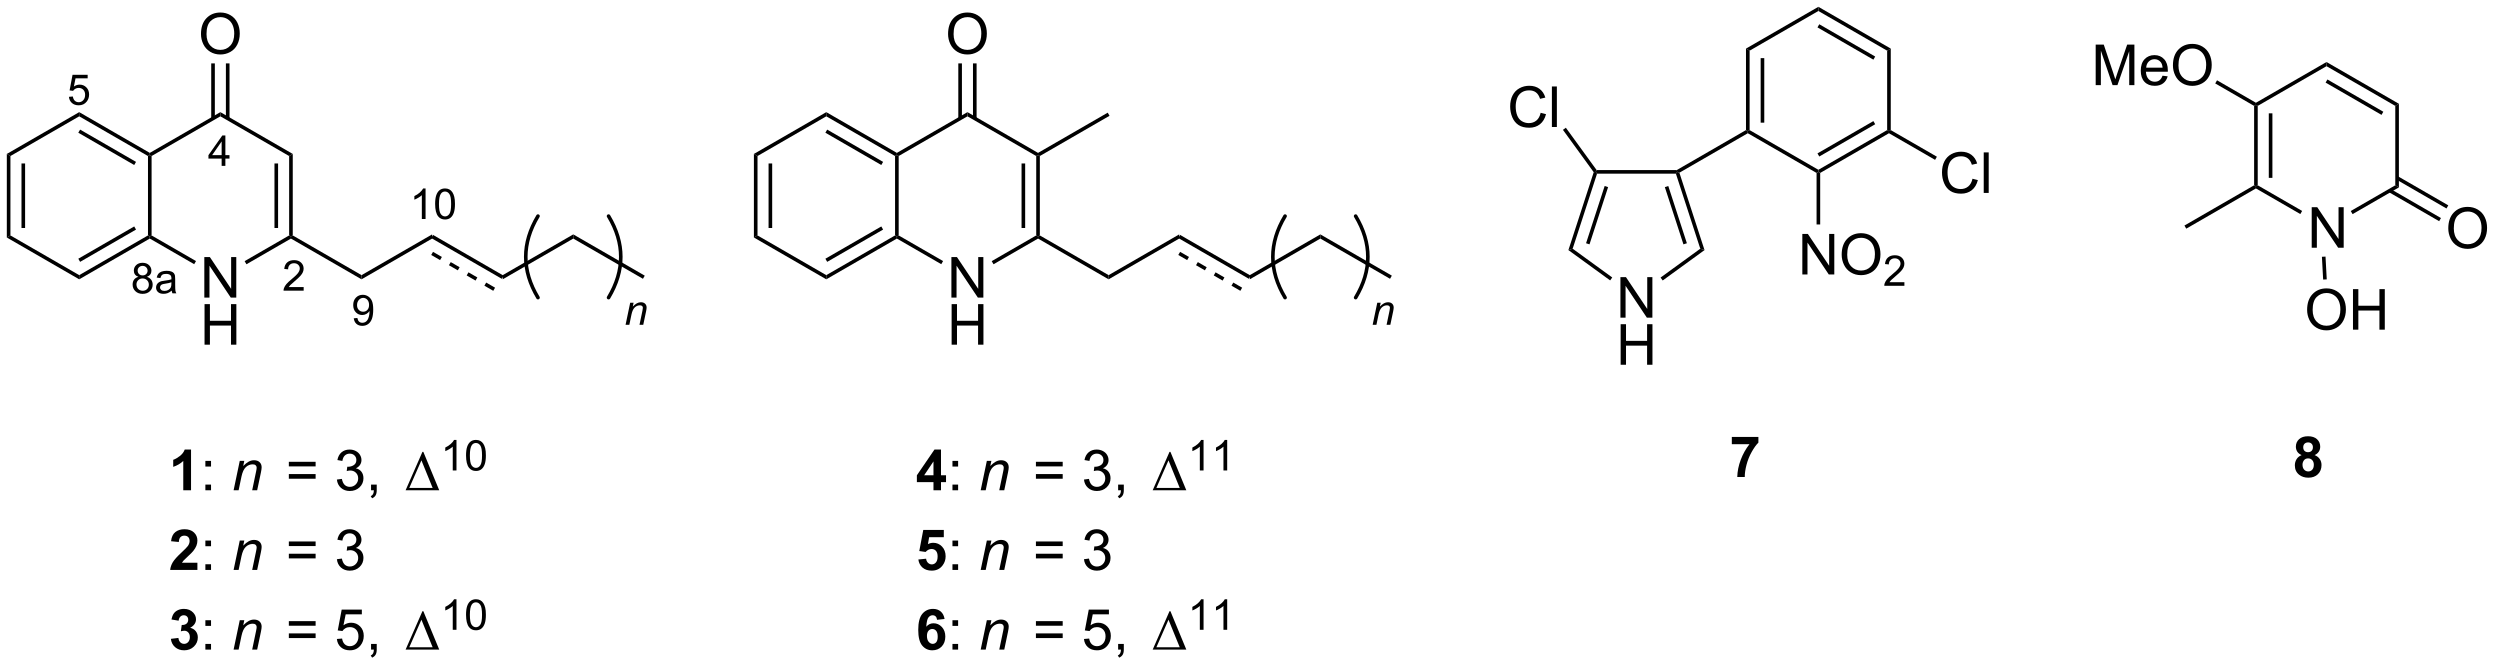 <?xml version="1.0" encoding="UTF-8"?>
<!DOCTYPE svg PUBLIC '-//W3C//DTD SVG 1.0//EN'
          'http://www.w3.org/TR/2001/REC-SVG-20010904/DTD/svg10.dtd'>
<svg stroke-dasharray="none" shape-rendering="auto" xmlns="http://www.w3.org/2000/svg" font-family="'Dialog'" text-rendering="auto" width="484" fill-opacity="1" color-interpolation="auto" color-rendering="auto" preserveAspectRatio="xMidYMid meet" font-size="12px" viewBox="0 0 484 129" fill="black" xmlns:xlink="http://www.w3.org/1999/xlink" stroke="black" image-rendering="auto" stroke-miterlimit="10" stroke-linecap="square" stroke-linejoin="miter" font-style="normal" stroke-width="1" height="129" stroke-dashoffset="0" font-weight="normal" stroke-opacity="1"
><!--Generated by the Batik Graphics2D SVG Generator--><defs id="genericDefs"
  /><g
  ><defs id="defs1"
    ><clipPath clipPathUnits="userSpaceOnUse" id="clipPath1"
      ><path d="M0.633 0.767 L362.888 0.767 L362.888 97.299 L0.633 97.299 L0.633 0.767 Z"
      /></clipPath
      ><clipPath clipPathUnits="userSpaceOnUse" id="clipPath2"
      ><path d="M27.585 33.286 L27.585 127.134 L379.767 127.134 L379.767 33.286 Z"
      /></clipPath
    ></defs
    ><g transform="scale(1.333,1.333) translate(-0.633,-0.767) matrix(1.029,0,0,1.029,-27.741,-33.471)"
    ><path d="M353.856 68.241 L353.856 62.514 L354.635 62.514 L357.643 67.009 L357.643 62.514 L358.37 62.514 L358.37 68.241 L357.591 68.241 L354.583 63.741 L354.583 68.241 L353.856 68.241 Z" stroke="none" clip-path="url(#clipPath2)"
    /></g
    ><g transform="matrix(1.371,0,0,1.371,-37.832,-45.651)"
    ><path d="M345.9 48.25 L346.155 48.103 L346.41 48.25 L346.41 59.464 L346.155 59.611 L345.9 59.464 ZM347.972 49.299 L347.972 58.415 L348.482 58.415 L348.482 49.299 Z" stroke="none" clip-path="url(#clipPath2)"
    /></g
    ><g transform="matrix(1.371,0,0,1.371,-37.832,-45.651)"
    ><path d="M346.155 59.906 L346.155 59.611 L346.41 59.464 L352.68 63.084 L352.425 63.526 Z" stroke="none" clip-path="url(#clipPath2)"
    /></g
    ><g transform="matrix(1.371,0,0,1.371,-37.832,-45.651)"
    ><path d="M359.804 63.535 L359.548 63.093 L365.834 59.464 L366.344 59.759 Z" stroke="none" clip-path="url(#clipPath2)"
    /></g
    ><g transform="matrix(1.371,0,0,1.371,-37.832,-45.651)"
    ><path d="M366.344 59.759 L365.834 59.464 L365.834 48.25 L366.344 47.955 Z" stroke="none" clip-path="url(#clipPath2)"
    /></g
    ><g transform="matrix(1.371,0,0,1.371,-37.832,-45.651)"
    ><path d="M366.344 47.955 L365.834 48.25 L356.122 42.643 L356.122 42.054 ZM364.145 49.078 L356.25 44.52 L355.995 44.961 L363.89 49.52 Z" stroke="none" clip-path="url(#clipPath2)"
    /></g
    ><g transform="matrix(1.371,0,0,1.371,-37.832,-45.651)"
    ><path d="M356.122 42.054 L356.122 42.643 L346.41 48.25 L346.155 48.103 L346.155 47.808 Z" stroke="none" clip-path="url(#clipPath2)"
    /></g
    ><g transform="matrix(1.371,0,0,1.371,-37.832,-45.651)"
    ><path d="M323.528 45.323 L323.528 39.597 L324.669 39.597 L326.026 43.651 Q326.213 44.217 326.299 44.498 Q326.396 44.185 326.604 43.581 L327.974 39.597 L328.995 39.597 L328.995 45.323 L328.263 45.323 L328.263 40.529 L326.599 45.323 L325.916 45.323 L324.26 40.448 L324.26 45.323 L323.528 45.323 ZM332.966 43.987 L333.692 44.076 Q333.521 44.714 333.054 45.066 Q332.591 45.417 331.87 45.417 Q330.958 45.417 330.424 44.857 Q329.893 44.295 329.893 43.284 Q329.893 42.237 330.432 41.659 Q330.971 41.081 331.83 41.081 Q332.661 41.081 333.187 41.649 Q333.716 42.214 333.716 43.24 Q333.716 43.303 333.713 43.428 L330.62 43.428 Q330.659 44.112 331.005 44.477 Q331.354 44.839 331.872 44.839 Q332.26 44.839 332.534 44.636 Q332.807 44.433 332.966 43.987 ZM330.659 42.849 L332.974 42.849 Q332.927 42.326 332.708 42.066 Q332.372 41.659 331.838 41.659 Q331.354 41.659 331.023 41.985 Q330.692 42.308 330.659 42.849 ZM334.436 42.534 Q334.436 41.107 335.202 40.303 Q335.967 39.495 337.178 39.495 Q337.97 39.495 338.605 39.876 Q339.243 40.253 339.577 40.93 Q339.913 41.607 339.913 42.467 Q339.913 43.339 339.561 44.026 Q339.209 44.714 338.563 45.068 Q337.92 45.422 337.173 45.422 Q336.366 45.422 335.728 45.032 Q335.092 44.639 334.764 43.964 Q334.436 43.287 334.436 42.534 ZM335.217 42.545 Q335.217 43.581 335.772 44.178 Q336.329 44.771 337.17 44.771 Q338.024 44.771 338.577 44.17 Q339.131 43.568 339.131 42.464 Q339.131 41.764 338.894 41.243 Q338.657 40.722 338.202 40.435 Q337.748 40.146 337.181 40.146 Q336.376 40.146 335.795 40.701 Q335.217 41.253 335.217 42.545 Z" stroke="none" clip-path="url(#clipPath2)"
    /></g
    ><g transform="matrix(1.371,0,0,1.371,-37.832,-45.651)"
    ><path d="M346.155 47.808 L346.155 48.103 L345.9 48.25 L340.408 45.079 L340.663 44.637 Z" stroke="none" clip-path="url(#clipPath2)"
    /></g
    ><g transform="matrix(1.371,0,0,1.371,-37.832,-45.651)"
    ><path d="M345.9 59.464 L346.155 59.611 L346.155 59.906 L336.316 65.587 L336.061 65.145 Z" stroke="none" clip-path="url(#clipPath2)"
    /></g
    ><g transform="matrix(1.371,0,0,1.371,-37.832,-45.651)"
    ><path d="M353.385 77.06 Q353.385 75.633 354.151 74.829 Q354.916 74.021 356.127 74.021 Q356.919 74.021 357.554 74.401 Q358.192 74.779 358.526 75.456 Q358.862 76.133 358.862 76.993 Q358.862 77.865 358.51 78.552 Q358.159 79.24 357.513 79.594 Q356.87 79.948 356.122 79.948 Q355.315 79.948 354.677 79.558 Q354.041 79.164 353.713 78.49 Q353.385 77.813 353.385 77.06 ZM354.166 77.071 Q354.166 78.107 354.721 78.704 Q355.278 79.297 356.12 79.297 Q356.974 79.297 357.526 78.696 Q358.08 78.094 358.08 76.99 Q358.08 76.289 357.843 75.769 Q357.606 75.248 357.151 74.961 Q356.698 74.672 356.13 74.672 Q355.325 74.672 354.745 75.227 Q354.166 75.779 354.166 77.071 ZM359.86 79.849 L359.86 74.123 L360.618 74.123 L360.618 76.474 L363.595 76.474 L363.595 74.123 L364.353 74.123 L364.353 79.849 L363.595 79.849 L363.595 77.149 L360.618 77.149 L360.618 79.849 L359.86 79.849 Z" stroke="none" clip-path="url(#clipPath2)"
    /></g
    ><g transform="matrix(1.371,0,0,1.371,-37.832,-45.651)"
    ><path d="M355.474 69.558 L355.983 69.531 L356.156 72.749 L355.647 72.776 Z" stroke="none" clip-path="url(#clipPath2)"
    /></g
    ><g transform="matrix(1.371,0,0,1.371,-37.832,-45.651)"
    ><path d="M373.319 65.552 Q373.319 64.124 374.084 63.32 Q374.85 62.513 376.061 62.513 Q376.853 62.513 377.488 62.893 Q378.126 63.27 378.459 63.947 Q378.795 64.624 378.795 65.484 Q378.795 66.356 378.444 67.044 Q378.092 67.731 377.446 68.085 Q376.803 68.44 376.056 68.44 Q375.248 68.44 374.61 68.049 Q373.975 67.656 373.647 66.981 Q373.319 66.304 373.319 65.552 ZM374.1 65.562 Q374.1 66.599 374.655 67.195 Q375.212 67.789 376.053 67.789 Q376.907 67.789 377.459 67.187 Q378.014 66.585 378.014 65.481 Q378.014 64.781 377.777 64.26 Q377.54 63.739 377.084 63.453 Q376.631 63.164 376.063 63.164 Q375.259 63.164 374.678 63.718 Q374.1 64.27 374.1 65.562 Z" stroke="none" clip-path="url(#clipPath2)"
    /></g
    ><g transform="matrix(1.371,0,0,1.371,-37.832,-45.651)"
    ><path d="M364.926 60.43 L372.029 64.532 L372.284 64.09 L365.181 59.988 ZM365.961 58.636 L373.065 62.738 L373.32 62.296 L366.216 58.194 Z" stroke="none" clip-path="url(#clipPath2)"
    /></g
    ><g transform="matrix(1.371,0,0,1.371,-37.832,-45.651)"
    ><path d="M134.053 55.035 L134.564 55.33 L134.564 66.544 L134.053 66.838 ZM136.125 56.378 L136.125 65.495 L136.635 65.495 L136.635 56.378 Z" stroke="none" clip-path="url(#clipPath2)"
    /></g
    ><g transform="matrix(1.371,0,0,1.371,-37.832,-45.651)"
    ><path d="M134.053 66.838 L134.564 66.544 L144.275 72.151 L144.275 72.74 Z" stroke="none" clip-path="url(#clipPath2)"
    /></g
    ><g transform="matrix(1.371,0,0,1.371,-37.832,-45.651)"
    ><path d="M144.275 72.74 L144.275 72.151 L153.987 66.544 L154.242 66.691 L154.242 66.986 ZM144.403 70.274 L152.298 65.716 L152.043 65.274 L144.148 69.832 Z" stroke="none" clip-path="url(#clipPath2)"
    /></g
    ><g transform="matrix(1.371,0,0,1.371,-37.832,-45.651)"
    ><path d="M154.497 66.544 L154.242 66.691 L153.987 66.544 L153.987 55.33 L154.242 55.182 L154.497 55.33 Z" stroke="none" clip-path="url(#clipPath2)"
    /></g
    ><g transform="matrix(1.371,0,0,1.371,-37.832,-45.651)"
    ><path d="M154.242 54.888 L154.242 55.182 L153.987 55.33 L144.275 49.723 L144.275 49.133 ZM152.298 56.157 L144.403 51.599 L144.148 52.041 L152.043 56.599 Z" stroke="none" clip-path="url(#clipPath2)"
    /></g
    ><g transform="matrix(1.371,0,0,1.371,-37.832,-45.651)"
    ><path d="M144.275 49.133 L144.275 49.723 L134.564 55.33 L134.053 55.035 Z" stroke="none" clip-path="url(#clipPath2)"
    /></g
    ><g transform="matrix(1.371,0,0,1.371,-37.832,-45.651)"
    ><path d="M161.943 75.32 L161.943 69.594 L162.722 69.594 L165.73 74.089 L165.73 69.594 L166.456 69.594 L166.456 75.32 L165.678 75.32 L162.67 70.82 L162.67 75.32 L161.943 75.32 Z" stroke="none" clip-path="url(#clipPath2)"
    /></g
    ><g transform="matrix(1.371,0,0,1.371,-37.832,-45.651)"
    ><path d="M161.974 81.97 L161.974 76.244 L162.732 76.244 L162.732 78.595 L165.709 78.595 L165.709 76.244 L166.467 76.244 L166.467 81.97 L165.709 81.97 L165.709 79.27 L162.732 79.27 L162.732 81.97 L161.974 81.97 Z" stroke="none" clip-path="url(#clipPath2)"
    /></g
    ><g transform="matrix(1.371,0,0,1.371,-37.832,-45.651)"
    ><path d="M154.242 66.986 L154.242 66.691 L154.497 66.544 L160.767 70.163 L160.512 70.605 Z" stroke="none" clip-path="url(#clipPath2)"
    /></g
    ><g transform="matrix(1.371,0,0,1.371,-37.832,-45.651)"
    ><path d="M167.89 70.614 L167.635 70.173 L173.921 66.544 L174.176 66.691 L174.176 66.986 Z" stroke="none" clip-path="url(#clipPath2)"
    /></g
    ><g transform="matrix(1.371,0,0,1.371,-37.832,-45.651)"
    ><path d="M174.431 66.544 L174.176 66.691 L173.921 66.544 L173.921 55.33 L174.176 55.182 L174.431 55.33 ZM172.359 65.495 L172.359 56.378 L171.849 56.378 L171.849 65.495 Z" stroke="none" clip-path="url(#clipPath2)"
    /></g
    ><g transform="matrix(1.371,0,0,1.371,-37.832,-45.651)"
    ><path d="M174.176 54.888 L174.176 55.182 L173.921 55.33 L164.209 49.723 L164.209 49.133 Z" stroke="none" clip-path="url(#clipPath2)"
    /></g
    ><g transform="matrix(1.371,0,0,1.371,-37.832,-45.651)"
    ><path d="M164.209 49.133 L164.209 49.723 L154.497 55.33 L154.242 55.182 L154.242 54.888 Z" stroke="none" clip-path="url(#clipPath2)"
    /></g
    ><g transform="matrix(1.371,0,0,1.371,-37.832,-45.651)"
    ><path d="M161.472 38.105 Q161.472 36.678 162.237 35.874 Q163.003 35.066 164.214 35.066 Q165.006 35.066 165.641 35.447 Q166.279 35.824 166.612 36.501 Q166.948 37.178 166.948 38.038 Q166.948 38.91 166.597 39.597 Q166.245 40.285 165.599 40.639 Q164.956 40.993 164.209 40.993 Q163.401 40.993 162.763 40.603 Q162.128 40.209 161.8 39.535 Q161.472 38.858 161.472 38.105 ZM162.253 38.116 Q162.253 39.152 162.808 39.749 Q163.365 40.342 164.206 40.342 Q165.06 40.342 165.612 39.741 Q166.167 39.139 166.167 38.035 Q166.167 37.334 165.93 36.814 Q165.693 36.293 165.237 36.006 Q164.784 35.717 164.217 35.717 Q163.412 35.717 162.831 36.272 Q162.253 36.824 162.253 38.116 Z" stroke="none" clip-path="url(#clipPath2)"
    /></g
    ><g transform="matrix(1.371,0,0,1.371,-37.832,-45.651)"
    ><path d="M165.5 50.026 L165.5 42.25 L164.989 42.25 L164.989 50.026 ZM163.428 50.026 L163.428 42.25 L162.918 42.25 L162.918 50.026 Z" stroke="none" clip-path="url(#clipPath2)"
    /></g
    ><g transform="matrix(1.371,0,0,1.371,-37.832,-45.651)"
    ><path d="M174.431 55.33 L174.176 55.182 L174.176 54.888 L184.015 49.207 L184.27 49.649 Z" stroke="none" clip-path="url(#clipPath2)"
    /></g
    ><g transform="matrix(1.371,0,0,1.371,-37.832,-45.651)"
    ><path d="M174.176 66.986 L174.176 66.691 L174.431 66.544 L184.142 72.151 L184.142 72.74 Z" stroke="none" clip-path="url(#clipPath2)"
    /></g
    ><g transform="matrix(1.371,0,0,1.371,-37.832,-45.651)"
    ><path d="M184.142 72.74 L184.142 72.151 L194.109 66.396 L194.109 66.986 Z" stroke="none" clip-path="url(#clipPath2)"
    /></g
    ><g transform="matrix(1.371,0,0,1.371,-37.832,-45.651)"
    ><path d="M193.982 66.912 L203.948 72.666 L204.203 72.224 L194.237 66.47 ZM193.982 69.304 L195.234 70.027 L195.489 69.585 L194.237 68.862 ZM196.486 70.75 L197.738 71.472 L197.993 71.031 L196.741 70.308 ZM198.989 72.195 L200.242 72.918 L200.497 72.476 L199.245 71.753 ZM201.494 73.641 L202.745 74.364 L203.001 73.922 L201.749 73.199 Z" stroke="none" clip-path="url(#clipPath2)"
    /></g
    ><g transform="matrix(1.371,0,0,1.371,-37.832,-45.651)"
    ><path d="M204.076 72.74 L204.076 72.151 L214.043 66.396 L214.043 66.986 Z" stroke="none" clip-path="url(#clipPath2)"
    /></g
    ><g transform="matrix(1.371,0,0,1.371,-37.832,-45.651)"
    ><path d="M214.043 66.986 L214.043 66.396 L224.137 72.224 L223.882 72.666 Z" stroke="none" clip-path="url(#clipPath2)"
    /></g
    ><g stroke-width="0.51" transform="matrix(1.371,0,0,1.371,-37.832,-45.651)" stroke-linejoin="round" stroke-linecap="round"
    ><path fill="none" d="M209.059 63.814 Q205.607 69.568 209.059 75.323" clip-path="url(#clipPath2)"
    /></g
    ><g stroke-width="0.51" transform="matrix(1.371,0,0,1.371,-37.832,-45.651)" stroke-linejoin="round" stroke-linecap="round"
    ><path fill="none" d="M219.026 75.323 Q222.479 69.568 219.026 63.814" clip-path="url(#clipPath2)"
    /></g
    ><g transform="matrix(1.371,0,0,1.371,-37.832,-45.651)"
    ><path d="M221.429 79.159 L222.08 76.047 L222.56 76.047 L222.447 76.588 Q222.76 76.27 223.031 76.124 Q223.304 75.977 223.59 75.977 Q223.966 75.977 224.181 76.182 Q224.398 76.387 224.398 76.729 Q224.398 76.903 224.322 77.274 L223.925 79.159 L223.396 79.159 L223.808 77.186 Q223.871 76.899 223.871 76.762 Q223.871 76.606 223.763 76.51 Q223.656 76.413 223.455 76.413 Q223.047 76.413 222.728 76.706 Q222.412 76.999 222.261 77.711 L221.961 79.159 L221.429 79.159 Z" stroke="none" clip-path="url(#clipPath2)"
    /></g
    ><g transform="matrix(1.371,0,0,1.371,-37.832,-45.651)"
    ><path d="M159.411 102.529 L159.411 101.376 L157.067 101.376 L157.067 100.415 L159.551 96.779 L160.473 96.779 L160.473 100.412 L161.184 100.412 L161.184 101.376 L160.473 101.376 L160.473 102.529 L159.411 102.529 ZM159.411 100.412 L159.411 98.454 L158.095 100.412 L159.411 100.412 Z" stroke="none" clip-path="url(#clipPath2)"
    /></g
    ><g transform="matrix(1.371,0,0,1.371,-37.832,-45.651)"
    ><path d="M162.092 99.18 L162.092 98.381 L162.891 98.381 L162.891 99.18 L162.092 99.18 ZM162.092 102.529 L162.092 101.727 L162.891 101.727 L162.891 102.529 L162.092 102.529 Z" stroke="none" clip-path="url(#clipPath2)"
    /></g
    ><g transform="matrix(1.371,0,0,1.371,-37.832,-45.651)"
    ><path d="M166.078 102.529 L166.946 98.381 L167.586 98.381 L167.435 99.102 Q167.852 98.677 168.214 98.482 Q168.578 98.287 168.959 98.287 Q169.461 98.287 169.748 98.56 Q170.037 98.834 170.037 99.29 Q170.037 99.521 169.935 100.016 L169.407 102.529 L168.701 102.529 L169.25 99.899 Q169.334 99.516 169.334 99.334 Q169.334 99.126 169.19 98.998 Q169.047 98.868 168.779 98.868 Q168.235 98.868 167.81 99.258 Q167.388 99.649 167.188 100.599 L166.787 102.529 L166.078 102.529 Z" stroke="none" clip-path="url(#clipPath2)"
    /></g
    ><g transform="matrix(1.371,0,0,1.371,-37.832,-45.651)"
    ><path d="M177.659 99.162 L173.878 99.162 L173.878 98.506 L177.659 98.506 L177.659 99.162 ZM177.659 100.899 L173.878 100.899 L173.878 100.243 L177.659 100.243 L177.659 100.899 ZM180.663 101.016 L181.366 100.922 Q181.489 101.521 181.778 101.784 Q182.069 102.047 182.489 102.047 Q182.983 102.047 183.325 101.704 Q183.668 101.36 183.668 100.852 Q183.668 100.368 183.351 100.055 Q183.036 99.74 182.546 99.74 Q182.348 99.74 182.051 99.818 L182.129 99.201 Q182.2 99.209 182.241 99.209 Q182.692 99.209 183.051 98.974 Q183.411 98.74 183.411 98.251 Q183.411 97.865 183.148 97.612 Q182.887 97.357 182.473 97.357 Q182.062 97.357 181.788 97.615 Q181.515 97.873 181.437 98.388 L180.733 98.263 Q180.864 97.555 181.319 97.167 Q181.778 96.779 182.457 96.779 Q182.926 96.779 183.319 96.98 Q183.715 97.18 183.924 97.529 Q184.132 97.876 184.132 98.266 Q184.132 98.638 183.931 98.943 Q183.733 99.248 183.343 99.427 Q183.851 99.545 184.132 99.915 Q184.413 100.282 184.413 100.836 Q184.413 101.586 183.866 102.11 Q183.319 102.631 182.483 102.631 Q181.731 102.631 181.231 102.183 Q180.733 101.732 180.663 101.016 ZM185.487 102.529 L185.487 101.727 L186.289 101.727 L186.289 102.529 Q186.289 102.972 186.133 103.243 Q185.977 103.513 185.636 103.662 L185.44 103.362 Q185.664 103.263 185.769 103.073 Q185.875 102.886 185.886 102.529 L185.487 102.529 Z" stroke="none" clip-path="url(#clipPath2)"
    /></g
    ><g transform="matrix(1.371,0,0,1.371,-37.832,-45.651)"
    ><path d="M190.365 102.529 L192.74 97.11 L192.873 97.11 L195.115 102.529 L190.365 102.529 ZM194.183 102.196 L192.599 98.305 L190.888 102.196 L194.183 102.196 Z" stroke="none" clip-path="url(#clipPath2)"
    /></g
    ><g transform="matrix(1.371,0,0,1.371,-37.832,-45.651)"
    ><path d="M197.55 99.729 L197.023 99.729 L197.023 96.368 Q196.832 96.549 196.523 96.731 Q196.215 96.913 195.969 97.004 L195.969 96.495 Q196.41 96.286 196.74 95.991 Q197.072 95.694 197.211 95.417 L197.55 95.417 L197.55 99.729 ZM200.887 99.729 L200.36 99.729 L200.36 96.368 Q200.169 96.549 199.86 96.731 Q199.552 96.913 199.305 97.004 L199.305 96.495 Q199.747 96.286 200.077 95.991 Q200.409 95.694 200.548 95.417 L200.887 95.417 L200.887 99.729 Z" stroke="none" clip-path="url(#clipPath2)"
    /></g
    ><g transform="matrix(1.371,0,0,1.371,-37.832,-45.651)"
    ><path d="M157.275 112.305 L158.369 112.193 Q158.416 112.563 158.645 112.782 Q158.877 112.998 159.176 112.998 Q159.52 112.998 159.757 112.719 Q159.996 112.438 159.996 111.876 Q159.996 111.349 159.76 111.086 Q159.525 110.821 159.145 110.821 Q158.674 110.821 158.299 111.24 L157.408 111.11 L157.97 108.131 L160.871 108.131 L160.871 109.157 L158.801 109.157 L158.629 110.131 Q158.996 109.946 159.379 109.946 Q160.111 109.946 160.619 110.477 Q161.127 111.008 161.127 111.857 Q161.127 112.563 160.715 113.118 Q160.158 113.878 159.166 113.878 Q158.371 113.878 157.871 113.451 Q157.371 113.024 157.275 112.305 Z" stroke="none" clip-path="url(#clipPath2)"
    /></g
    ><g transform="matrix(1.371,0,0,1.371,-37.832,-45.651)"
    ><path d="M162.092 110.43 L162.092 109.631 L162.891 109.631 L162.891 110.43 L162.092 110.43 ZM162.092 113.779 L162.092 112.977 L162.891 112.977 L162.891 113.779 L162.092 113.779 Z" stroke="none" clip-path="url(#clipPath2)"
    /></g
    ><g transform="matrix(1.371,0,0,1.371,-37.832,-45.651)"
    ><path d="M166.078 113.779 L166.946 109.631 L167.586 109.631 L167.435 110.352 Q167.852 109.927 168.214 109.732 Q168.578 109.537 168.959 109.537 Q169.461 109.537 169.748 109.81 Q170.037 110.084 170.037 110.54 Q170.037 110.771 169.935 111.266 L169.407 113.779 L168.701 113.779 L169.25 111.149 Q169.334 110.766 169.334 110.584 Q169.334 110.376 169.19 110.248 Q169.047 110.118 168.779 110.118 Q168.235 110.118 167.81 110.508 Q167.388 110.899 167.188 111.849 L166.787 113.779 L166.078 113.779 Z" stroke="none" clip-path="url(#clipPath2)"
    /></g
    ><g transform="matrix(1.371,0,0,1.371,-37.832,-45.651)"
    ><path d="M177.659 110.412 L173.878 110.412 L173.878 109.756 L177.659 109.756 L177.659 110.412 ZM177.659 112.149 L173.878 112.149 L173.878 111.493 L177.659 111.493 L177.659 112.149 ZM180.663 112.266 L181.366 112.172 Q181.489 112.771 181.778 113.034 Q182.069 113.297 182.489 113.297 Q182.983 113.297 183.325 112.954 Q183.668 112.61 183.668 112.102 Q183.668 111.618 183.351 111.305 Q183.036 110.99 182.546 110.99 Q182.348 110.99 182.051 111.068 L182.129 110.451 Q182.2 110.459 182.241 110.459 Q182.692 110.459 183.051 110.224 Q183.411 109.99 183.411 109.501 Q183.411 109.115 183.148 108.862 Q182.887 108.607 182.473 108.607 Q182.062 108.607 181.788 108.865 Q181.515 109.123 181.437 109.638 L180.733 109.513 Q180.864 108.805 181.319 108.417 Q181.778 108.029 182.457 108.029 Q182.926 108.029 183.319 108.23 Q183.715 108.43 183.924 108.779 Q184.132 109.126 184.132 109.516 Q184.132 109.888 183.931 110.193 Q183.733 110.498 183.343 110.677 Q183.851 110.795 184.132 111.165 Q184.413 111.532 184.413 112.086 Q184.413 112.836 183.866 113.36 Q183.319 113.881 182.483 113.881 Q181.731 113.881 181.231 113.433 Q180.733 112.982 180.663 112.266 Z" stroke="none" clip-path="url(#clipPath2)"
    /></g
    ><g transform="matrix(1.371,0,0,1.371,-37.832,-45.651)"
    ><path d="M160.978 120.704 L159.916 120.821 Q159.877 120.493 159.713 120.336 Q159.549 120.18 159.286 120.18 Q158.939 120.18 158.697 120.493 Q158.458 120.805 158.395 121.795 Q158.806 121.31 159.416 121.31 Q160.103 121.31 160.593 121.834 Q161.083 122.357 161.083 123.185 Q161.083 124.063 160.567 124.597 Q160.051 125.128 159.244 125.128 Q158.377 125.128 157.817 124.454 Q157.26 123.779 157.26 122.243 Q157.26 120.67 157.84 119.974 Q158.424 119.279 159.353 119.279 Q160.004 119.279 160.431 119.644 Q160.861 120.008 160.978 120.704 ZM158.489 123.099 Q158.489 123.633 158.733 123.925 Q158.981 124.217 159.299 124.217 Q159.603 124.217 159.806 123.98 Q160.01 123.74 160.01 123.196 Q160.01 122.638 159.791 122.378 Q159.572 122.118 159.244 122.118 Q158.926 122.118 158.708 122.368 Q158.489 122.615 158.489 123.099 Z" stroke="none" clip-path="url(#clipPath2)"
    /></g
    ><g transform="matrix(1.371,0,0,1.371,-37.832,-45.651)"
    ><path d="M162.092 121.68 L162.092 120.881 L162.891 120.881 L162.891 121.68 L162.092 121.68 ZM162.092 125.029 L162.092 124.227 L162.891 124.227 L162.891 125.029 L162.092 125.029 Z" stroke="none" clip-path="url(#clipPath2)"
    /></g
    ><g transform="matrix(1.371,0,0,1.371,-37.832,-45.651)"
    ><path d="M166.078 125.029 L166.946 120.881 L167.586 120.881 L167.435 121.602 Q167.852 121.177 168.214 120.982 Q168.578 120.787 168.959 120.787 Q169.461 120.787 169.748 121.06 Q170.037 121.334 170.037 121.79 Q170.037 122.021 169.935 122.516 L169.407 125.029 L168.701 125.029 L169.25 122.399 Q169.334 122.016 169.334 121.834 Q169.334 121.626 169.19 121.498 Q169.047 121.368 168.779 121.368 Q168.235 121.368 167.81 121.758 Q167.388 122.149 167.188 123.099 L166.787 125.029 L166.078 125.029 Z" stroke="none" clip-path="url(#clipPath2)"
    /></g
    ><g transform="matrix(1.371,0,0,1.371,-37.832,-45.651)"
    ><path d="M177.659 121.662 L173.878 121.662 L173.878 121.006 L177.659 121.006 L177.659 121.662 ZM177.659 123.399 L173.878 123.399 L173.878 122.743 L177.659 122.743 L177.659 123.399 ZM180.661 123.529 L181.398 123.467 Q181.481 124.006 181.778 124.276 Q182.077 124.547 182.499 124.547 Q183.007 124.547 183.358 124.165 Q183.71 123.782 183.71 123.149 Q183.71 122.547 183.371 122.201 Q183.036 121.852 182.489 121.852 Q182.148 121.852 181.874 122.008 Q181.601 122.162 181.444 122.407 L180.786 122.321 L181.34 119.381 L184.187 119.381 L184.187 120.052 L181.903 120.052 L181.593 121.592 Q182.108 121.232 182.676 121.232 Q183.426 121.232 183.942 121.753 Q184.457 122.271 184.457 123.086 Q184.457 123.865 184.004 124.43 Q183.452 125.128 182.499 125.128 Q181.718 125.128 181.223 124.691 Q180.731 124.251 180.661 123.529 ZM185.487 125.029 L185.487 124.227 L186.289 124.227 L186.289 125.029 Q186.289 125.472 186.133 125.743 Q185.977 126.013 185.636 126.162 L185.44 125.862 Q185.664 125.763 185.769 125.573 Q185.875 125.386 185.886 125.029 L185.487 125.029 Z" stroke="none" clip-path="url(#clipPath2)"
    /></g
    ><g transform="matrix(1.371,0,0,1.371,-37.832,-45.651)"
    ><path d="M190.365 125.029 L192.74 119.61 L192.873 119.61 L195.115 125.029 L190.365 125.029 ZM194.183 124.696 L192.599 120.805 L190.888 124.696 L194.183 124.696 Z" stroke="none" clip-path="url(#clipPath2)"
    /></g
    ><g transform="matrix(1.371,0,0,1.371,-37.832,-45.651)"
    ><path d="M197.55 122.229 L197.023 122.229 L197.023 118.868 Q196.832 119.049 196.523 119.231 Q196.215 119.413 195.969 119.504 L195.969 118.995 Q196.41 118.786 196.74 118.491 Q197.072 118.194 197.211 117.917 L197.55 117.917 L197.55 122.229 ZM200.887 122.229 L200.36 122.229 L200.36 118.868 Q200.169 119.049 199.86 119.231 Q199.552 119.413 199.305 119.504 L199.305 118.995 Q199.747 118.786 200.077 118.491 Q200.409 118.194 200.548 117.917 L200.887 117.917 L200.887 122.229 Z" stroke="none" clip-path="url(#clipPath2)"
    /></g
    ><g transform="matrix(1.371,0,0,1.371,-37.832,-45.651)"
    ><path d="M272.146 96.021 L272.146 95.002 L275.899 95.002 L275.899 95.799 Q275.435 96.255 274.954 97.112 Q274.474 97.966 274.222 98.93 Q273.969 99.893 273.974 100.651 L272.915 100.651 Q272.943 99.463 273.404 98.229 Q273.868 96.995 274.641 96.021 L272.146 96.021 Z" stroke="none" clip-path="url(#clipPath2)"
    /></g
    ><g transform="matrix(1.371,0,0,1.371,-37.832,-45.651)"
    ><path d="M352.608 97.56 Q352.184 97.38 351.988 97.068 Q351.796 96.752 351.796 96.377 Q351.796 95.737 352.243 95.32 Q352.691 94.901 353.514 94.901 Q354.332 94.901 354.783 95.32 Q355.233 95.737 355.233 96.377 Q355.233 96.776 355.025 97.086 Q354.819 97.396 354.444 97.56 Q354.921 97.752 355.168 98.12 Q355.418 98.487 355.418 98.966 Q355.418 99.76 354.91 100.258 Q354.405 100.752 353.566 100.752 Q352.785 100.752 352.264 100.341 Q351.652 99.857 351.652 99.013 Q351.652 98.549 351.882 98.161 Q352.113 97.771 352.608 97.56 ZM352.835 96.456 Q352.835 96.784 353.019 96.969 Q353.207 97.151 353.514 97.151 Q353.827 97.151 354.014 96.966 Q354.202 96.778 354.202 96.45 Q354.202 96.143 354.017 95.958 Q353.832 95.771 353.527 95.771 Q353.21 95.771 353.022 95.958 Q352.835 96.146 352.835 96.456 ZM352.733 98.909 Q352.733 99.362 352.965 99.617 Q353.199 99.87 353.546 99.87 Q353.887 99.87 354.108 99.625 Q354.332 99.38 354.332 98.919 Q354.332 98.518 354.106 98.273 Q353.879 98.028 353.53 98.028 Q353.129 98.028 352.931 98.307 Q352.733 98.583 352.733 98.909 Z" stroke="none" clip-path="url(#clipPath2)"
    /></g
    ><g transform="matrix(1.371,0,0,1.371,-37.832,-45.651)"
    ><path d="M274.147 40.16 L274.658 40.455 L274.658 51.669 L274.403 51.816 L274.147 51.669 ZM276.219 41.504 L276.219 50.62 L276.729 50.62 L276.729 41.504 Z" stroke="none" clip-path="url(#clipPath2)"
    /></g
    ><g transform="matrix(1.371,0,0,1.371,-37.832,-45.651)"
    ><path d="M274.403 52.111 L274.403 51.816 L274.658 51.669 L284.369 57.276 L284.369 57.571 L284.114 57.718 Z" stroke="none" clip-path="url(#clipPath2)"
    /></g
    ><g transform="matrix(1.371,0,0,1.371,-37.832,-45.651)"
    ><path d="M284.625 57.718 L284.369 57.571 L284.369 57.276 L294.081 51.669 L294.336 51.816 L294.336 52.111 ZM284.497 55.399 L292.392 50.841 L292.137 50.399 L284.242 54.958 Z" stroke="none" clip-path="url(#clipPath2)"
    /></g
    ><g transform="matrix(1.371,0,0,1.371,-37.832,-45.651)"
    ><path d="M294.591 51.669 L294.336 51.816 L294.081 51.669 L294.081 40.455 L294.591 40.16 Z" stroke="none" clip-path="url(#clipPath2)"
    /></g
    ><g transform="matrix(1.371,0,0,1.371,-37.832,-45.651)"
    ><path d="M294.591 40.16 L294.081 40.455 L284.369 34.848 L284.369 34.259 ZM292.392 41.283 L284.497 36.724 L284.242 37.166 L292.137 41.724 Z" stroke="none" clip-path="url(#clipPath2)"
    /></g
    ><g transform="matrix(1.371,0,0,1.371,-37.832,-45.651)"
    ><path d="M284.369 34.259 L284.369 34.848 L274.658 40.455 L274.147 40.16 Z" stroke="none" clip-path="url(#clipPath2)"
    /></g
    ><g transform="matrix(1.371,0,0,1.371,-37.832,-45.651)"
    ><path d="M274.147 51.669 L274.403 51.816 L274.403 52.111 L264.742 57.688 L264.436 57.571 L264.368 57.315 Z" stroke="none" clip-path="url(#clipPath2)"
    /></g
    ><g transform="matrix(1.371,0,0,1.371,-37.832,-45.651)"
    ><path d="M282.104 72.054 L282.104 66.328 L282.882 66.328 L285.89 70.822 L285.89 66.328 L286.617 66.328 L286.617 72.054 L285.838 72.054 L282.83 67.554 L282.83 72.054 L282.104 72.054 ZM287.66 69.265 Q287.66 67.838 288.425 67.033 Q289.191 66.226 290.402 66.226 Q291.194 66.226 291.829 66.606 Q292.467 66.984 292.8 67.661 Q293.136 68.338 293.136 69.197 Q293.136 70.07 292.785 70.757 Q292.433 71.445 291.787 71.799 Q291.144 72.153 290.397 72.153 Q289.589 72.153 288.951 71.762 Q288.316 71.369 287.988 70.695 Q287.66 70.018 287.66 69.265 ZM288.441 69.275 Q288.441 70.312 288.996 70.908 Q289.553 71.502 290.394 71.502 Q291.248 71.502 291.8 70.9 Q292.355 70.299 292.355 69.195 Q292.355 68.494 292.118 67.973 Q291.881 67.453 291.425 67.166 Q290.972 66.877 290.404 66.877 Q289.6 66.877 289.019 67.432 Q288.441 67.984 288.441 69.275 Z" stroke="none" clip-path="url(#clipPath2)"
    /></g
    ><g transform="matrix(1.371,0,0,1.371,-37.832,-45.651)"
    ><path d="M296.516 73.146 L296.516 73.654 L293.676 73.654 Q293.67 73.463 293.738 73.287 Q293.846 72.998 294.084 72.717 Q294.325 72.435 294.776 72.066 Q295.475 71.492 295.721 71.156 Q295.967 70.82 295.967 70.521 Q295.967 70.209 295.742 69.994 Q295.52 69.777 295.158 69.777 Q294.778 69.777 294.549 70.006 Q294.321 70.234 294.319 70.638 L293.776 70.584 Q293.832 69.976 294.196 69.66 Q294.559 69.342 295.17 69.342 Q295.789 69.342 296.149 69.685 Q296.51 70.027 296.51 70.533 Q296.51 70.791 296.404 71.041 Q296.299 71.289 296.053 71.564 Q295.809 71.84 295.24 72.32 Q294.766 72.719 294.631 72.861 Q294.496 73.004 294.408 73.146 L296.516 73.146 Z" stroke="none" clip-path="url(#clipPath2)"
    /></g
    ><g transform="matrix(1.371,0,0,1.371,-37.832,-45.651)"
    ><path d="M284.114 57.718 L284.369 57.571 L284.625 57.718 L284.625 64.99 L284.114 64.99 Z" stroke="none" clip-path="url(#clipPath2)"
    /></g
    ><g transform="matrix(1.371,0,0,1.371,-37.832,-45.651)"
    ><path d="M306.131 58.538 L306.889 58.728 Q306.652 59.663 306.032 60.155 Q305.412 60.645 304.519 60.645 Q303.592 60.645 303.011 60.267 Q302.433 59.889 302.128 59.176 Q301.826 58.46 301.826 57.639 Q301.826 56.743 302.168 56.079 Q302.511 55.413 303.142 55.066 Q303.772 54.72 304.53 54.72 Q305.389 54.72 305.975 55.157 Q306.561 55.595 306.793 56.389 L306.045 56.564 Q305.847 55.939 305.467 55.655 Q305.089 55.368 304.514 55.368 Q303.855 55.368 303.41 55.686 Q302.967 56.001 302.787 56.535 Q302.608 57.069 302.608 57.634 Q302.608 58.366 302.821 58.91 Q303.035 59.454 303.483 59.725 Q303.933 59.993 304.457 59.993 Q305.092 59.993 305.532 59.626 Q305.975 59.259 306.131 58.538 ZM307.718 60.545 L307.718 54.819 L308.421 54.819 L308.421 60.545 L307.718 60.545 Z" stroke="none" clip-path="url(#clipPath2)"
    /></g
    ><g transform="matrix(1.371,0,0,1.371,-37.832,-45.651)"
    ><path d="M294.336 52.111 L294.336 51.816 L294.591 51.669 L301.104 55.429 L300.849 55.871 Z" stroke="none" clip-path="url(#clipPath2)"
    /></g
    ><g transform="matrix(1.371,0,0,1.371,-37.832,-45.651)"
    ><path d="M256.416 78.156 L256.416 72.429 L257.195 72.429 L260.202 76.924 L260.202 72.429 L260.929 72.429 L260.929 78.156 L260.15 78.156 L257.142 73.656 L257.142 78.156 L256.416 78.156 Z" stroke="none" clip-path="url(#clipPath2)"
    /></g
    ><g transform="matrix(1.371,0,0,1.371,-37.832,-45.651)"
    ><path d="M256.447 84.805 L256.447 79.079 L257.205 79.079 L257.205 81.43 L260.182 81.43 L260.182 79.079 L260.939 79.079 L260.939 84.805 L260.182 84.805 L260.182 82.105 L257.205 82.105 L257.205 84.805 L256.447 84.805 Z" stroke="none" clip-path="url(#clipPath2)"
    /></g
    ><g transform="matrix(1.371,0,0,1.371,-37.832,-45.651)"
    ><path d="M264.368 57.315 L264.436 57.571 L264.25 57.826 L253.113 57.826 L252.927 57.571 L253.057 57.315 Z" stroke="none" clip-path="url(#clipPath2)"
    /></g
    ><g transform="matrix(1.371,0,0,1.371,-37.832,-45.651)"
    ><path d="M252.644 57.615 L252.927 57.571 L253.113 57.826 L249.671 68.418 L249.071 68.613 ZM254.19 59.563 L251.563 67.646 L252.049 67.803 L254.675 59.721 Z" stroke="none" clip-path="url(#clipPath2)"
    /></g
    ><g transform="matrix(1.371,0,0,1.371,-37.832,-45.651)"
    ><path d="M249.071 68.613 L249.671 68.418 L255.262 72.481 L254.962 72.894 Z" stroke="none" clip-path="url(#clipPath2)"
    /></g
    ><g transform="matrix(1.371,0,0,1.371,-37.832,-45.651)"
    ><path d="M262.385 72.905 L262.086 72.492 L267.692 68.418 L268.292 68.613 Z" stroke="none" clip-path="url(#clipPath2)"
    /></g
    ><g transform="matrix(1.371,0,0,1.371,-37.832,-45.651)"
    ><path d="M268.292 68.613 L267.692 68.418 L264.25 57.826 L264.436 57.571 L264.742 57.688 ZM265.8 67.646 L263.173 59.563 L262.688 59.721 L265.314 67.803 Z" stroke="none" clip-path="url(#clipPath2)"
    /></g
    ><g transform="matrix(1.371,0,0,1.371,-37.832,-45.651)"
    ><path d="M245.151 49.227 L245.909 49.417 Q245.672 50.352 245.052 50.844 Q244.432 51.334 243.539 51.334 Q242.612 51.334 242.031 50.956 Q241.453 50.578 241.148 49.865 Q240.846 49.149 240.846 48.328 Q240.846 47.433 241.187 46.769 Q241.531 46.102 242.161 45.756 Q242.791 45.409 243.549 45.409 Q244.409 45.409 244.995 45.847 Q245.581 46.284 245.812 47.078 L245.065 47.253 Q244.867 46.628 244.487 46.344 Q244.109 46.058 243.534 46.058 Q242.875 46.058 242.429 46.375 Q241.987 46.691 241.807 47.224 Q241.627 47.758 241.627 48.323 Q241.627 49.055 241.841 49.599 Q242.054 50.144 242.502 50.414 Q242.953 50.683 243.476 50.683 Q244.112 50.683 244.552 50.316 Q244.995 49.948 245.151 49.227 ZM246.738 51.235 L246.738 45.508 L247.441 45.508 L247.441 51.235 L246.738 51.235 Z" stroke="none" clip-path="url(#clipPath2)"
    /></g
    ><g transform="matrix(1.371,0,0,1.371,-37.832,-45.651)"
    ><path d="M253.057 57.315 L252.927 57.571 L252.644 57.615 L248.298 51.634 L248.711 51.334 Z" stroke="none" clip-path="url(#clipPath2)"
    /></g
    ><g transform="matrix(1.371,0,0,1.371,-37.832,-45.651)"
    ><path d="M28.557 55.035 L29.067 55.33 L29.067 66.544 L28.557 66.838 ZM30.629 56.378 L30.629 65.495 L31.139 65.495 L31.139 56.378 Z" stroke="none" clip-path="url(#clipPath2)"
    /></g
    ><g transform="matrix(1.371,0,0,1.371,-37.832,-45.651)"
    ><path d="M28.557 66.838 L29.067 66.544 L38.779 72.151 L38.779 72.74 Z" stroke="none" clip-path="url(#clipPath2)"
    /></g
    ><g transform="matrix(1.371,0,0,1.371,-37.832,-45.651)"
    ><path d="M38.779 72.74 L38.779 72.151 L48.491 66.544 L48.746 66.691 L48.746 66.986 ZM38.907 70.274 L46.802 65.716 L46.547 65.274 L38.652 69.832 Z" stroke="none" clip-path="url(#clipPath2)"
    /></g
    ><g transform="matrix(1.371,0,0,1.371,-37.832,-45.651)"
    ><path d="M49.001 66.544 L48.746 66.691 L48.491 66.544 L48.491 55.33 L48.746 55.182 L49.001 55.33 Z" stroke="none" clip-path="url(#clipPath2)"
    /></g
    ><g transform="matrix(1.371,0,0,1.371,-37.832,-45.651)"
    ><path d="M48.746 54.888 L48.746 55.182 L48.491 55.33 L38.779 49.723 L38.779 49.133 ZM46.802 56.157 L38.907 51.599 L38.652 52.041 L46.547 56.599 Z" stroke="none" clip-path="url(#clipPath2)"
    /></g
    ><g transform="matrix(1.371,0,0,1.371,-37.832,-45.651)"
    ><path d="M38.779 49.133 L38.779 49.723 L29.067 55.33 L28.557 55.035 Z" stroke="none" clip-path="url(#clipPath2)"
    /></g
    ><g transform="matrix(1.371,0,0,1.371,-37.832,-45.651)"
    ><path d="M56.447 75.32 L56.447 69.594 L57.226 69.594 L60.233 74.089 L60.233 69.594 L60.96 69.594 L60.96 75.32 L60.181 75.32 L57.174 70.82 L57.174 75.32 L56.447 75.32 Z" stroke="none" clip-path="url(#clipPath2)"
    /></g
    ><g transform="matrix(1.371,0,0,1.371,-37.832,-45.651)"
    ><path d="M56.478 81.97 L56.478 76.244 L57.236 76.244 L57.236 78.595 L60.213 78.595 L60.213 76.244 L60.971 76.244 L60.971 81.97 L60.213 81.97 L60.213 79.27 L57.236 79.27 L57.236 81.97 L56.478 81.97 Z" stroke="none" clip-path="url(#clipPath2)"
    /></g
    ><g transform="matrix(1.371,0,0,1.371,-37.832,-45.651)"
    ><path d="M48.746 66.986 L48.746 66.691 L49.001 66.544 L55.271 70.163 L55.016 70.605 Z" stroke="none" clip-path="url(#clipPath2)"
    /></g
    ><g transform="matrix(1.371,0,0,1.371,-37.832,-45.651)"
    ><path d="M62.394 70.614 L62.139 70.173 L68.424 66.544 L68.68 66.691 L68.68 66.986 Z" stroke="none" clip-path="url(#clipPath2)"
    /></g
    ><g transform="matrix(1.371,0,0,1.371,-37.832,-45.651)"
    ><path d="M68.935 66.544 L68.68 66.691 L68.424 66.544 L68.424 55.33 L68.935 55.035 ZM66.863 65.495 L66.863 56.378 L66.353 56.378 L66.353 65.495 Z" stroke="none" clip-path="url(#clipPath2)"
    /></g
    ><g transform="matrix(1.371,0,0,1.371,-37.832,-45.651)"
    ><path d="M68.935 55.035 L68.424 55.33 L58.713 49.723 L58.713 49.133 Z" stroke="none" clip-path="url(#clipPath2)"
    /></g
    ><g transform="matrix(1.371,0,0,1.371,-37.832,-45.651)"
    ><path d="M58.713 49.133 L58.713 49.723 L49.001 55.33 L48.746 55.182 L48.746 54.888 Z" stroke="none" clip-path="url(#clipPath2)"
    /></g
    ><g transform="matrix(1.371,0,0,1.371,-37.832,-45.651)"
    ><path d="M55.976 38.105 Q55.976 36.678 56.741 35.874 Q57.507 35.066 58.718 35.066 Q59.51 35.066 60.145 35.447 Q60.783 35.824 61.116 36.501 Q61.452 37.178 61.452 38.038 Q61.452 38.91 61.101 39.597 Q60.749 40.285 60.103 40.639 Q59.46 40.993 58.713 40.993 Q57.905 40.993 57.267 40.603 Q56.632 40.209 56.304 39.535 Q55.976 38.858 55.976 38.105 ZM56.757 38.116 Q56.757 39.152 57.312 39.749 Q57.869 40.342 58.71 40.342 Q59.564 40.342 60.116 39.741 Q60.671 39.139 60.671 38.035 Q60.671 37.334 60.434 36.814 Q60.197 36.293 59.741 36.006 Q59.288 35.717 58.721 35.717 Q57.916 35.717 57.335 36.272 Q56.757 36.824 56.757 38.116 Z" stroke="none" clip-path="url(#clipPath2)"
    /></g
    ><g transform="matrix(1.371,0,0,1.371,-37.832,-45.651)"
    ><path d="M60.004 50.026 L60.004 42.25 L59.493 42.25 L59.493 50.026 ZM57.932 50.026 L57.932 42.25 L57.422 42.25 L57.422 50.026 Z" stroke="none" clip-path="url(#clipPath2)"
    /></g
    ><g transform="matrix(1.371,0,0,1.371,-37.832,-45.651)"
    ><path d="M68.68 66.986 L68.68 66.691 L68.935 66.544 L78.646 72.151 L78.646 72.74 Z" stroke="none" clip-path="url(#clipPath2)"
    /></g
    ><g transform="matrix(1.371,0,0,1.371,-37.832,-45.651)"
    ><path d="M78.646 72.74 L78.646 72.151 L88.613 66.396 L88.613 66.986 Z" stroke="none" clip-path="url(#clipPath2)"
    /></g
    ><g transform="matrix(1.371,0,0,1.371,-37.832,-45.651)"
    ><path d="M88.486 66.912 L98.452 72.666 L98.707 72.224 L88.741 66.47 ZM88.486 69.304 L89.737 70.027 L89.993 69.585 L88.741 68.862 ZM90.99 70.75 L92.242 71.472 L92.497 71.031 L91.245 70.308 ZM93.493 72.195 L94.745 72.918 L95.001 72.476 L93.749 71.753 ZM95.997 73.641 L97.249 74.364 L97.504 73.922 L96.252 73.199 Z" stroke="none" clip-path="url(#clipPath2)"
    /></g
    ><g transform="matrix(1.371,0,0,1.371,-37.832,-45.651)"
    ><path d="M98.58 72.74 L98.58 72.151 L108.547 66.396 L108.547 66.986 Z" stroke="none" clip-path="url(#clipPath2)"
    /></g
    ><g transform="matrix(1.371,0,0,1.371,-37.832,-45.651)"
    ><path d="M108.547 66.986 L108.547 66.396 L118.641 72.224 L118.386 72.666 Z" stroke="none" clip-path="url(#clipPath2)"
    /></g
    ><g stroke-width="0.51" transform="matrix(1.371,0,0,1.371,-37.832,-45.651)" stroke-linejoin="round" stroke-linecap="round"
    ><path fill="none" d="M103.563 63.814 Q100.111 69.568 103.563 75.323" clip-path="url(#clipPath2)"
    /></g
    ><g stroke-width="0.51" transform="matrix(1.371,0,0,1.371,-37.832,-45.651)" stroke-linejoin="round" stroke-linecap="round"
    ><path fill="none" d="M113.53 75.323 Q116.983 69.568 113.53 63.814" clip-path="url(#clipPath2)"
    /></g
    ><g transform="matrix(1.371,0,0,1.371,-37.832,-45.651)"
    ><path d="M115.933 79.159 L116.584 76.047 L117.064 76.047 L116.951 76.588 Q117.263 76.27 117.535 76.124 Q117.808 75.977 118.094 75.977 Q118.471 75.977 118.685 76.182 Q118.902 76.387 118.902 76.729 Q118.902 76.903 118.826 77.274 L118.43 79.159 L117.9 79.159 L118.312 77.186 Q118.375 76.899 118.375 76.762 Q118.375 76.606 118.267 76.51 Q118.16 76.413 117.959 76.413 Q117.551 76.413 117.232 76.706 Q116.916 76.999 116.765 77.711 L116.465 79.159 L115.933 79.159 Z" stroke="none" clip-path="url(#clipPath2)"
    /></g
    ><g transform="matrix(1.371,0,0,1.371,-37.832,-45.651)"
    ><path d="M77.549 78.245 L78.057 78.198 Q78.122 78.555 78.303 78.717 Q78.485 78.877 78.768 78.877 Q79.012 78.877 79.194 78.766 Q79.377 78.655 79.495 78.469 Q79.612 78.284 79.69 77.967 Q79.77 77.651 79.77 77.323 Q79.77 77.287 79.768 77.217 Q79.61 77.469 79.335 77.625 Q79.061 77.782 78.743 77.782 Q78.21 77.782 77.84 77.395 Q77.471 77.008 77.471 76.375 Q77.471 75.723 77.856 75.325 Q78.241 74.926 78.821 74.926 Q79.241 74.926 79.587 75.153 Q79.934 75.377 80.114 75.795 Q80.296 76.211 80.296 77.002 Q80.296 77.827 80.116 78.315 Q79.938 78.801 79.585 79.057 Q79.231 79.313 78.757 79.313 Q78.252 79.313 77.932 79.034 Q77.614 78.752 77.549 78.245 ZM79.71 76.35 Q79.71 75.895 79.467 75.629 Q79.225 75.362 78.885 75.362 Q78.534 75.362 78.272 75.649 Q78.012 75.936 78.012 76.393 Q78.012 76.803 78.26 77.061 Q78.508 77.317 78.872 77.317 Q79.237 77.317 79.473 77.061 Q79.71 76.803 79.71 76.35 Z" stroke="none" clip-path="url(#clipPath2)"
    /></g
    ><g transform="matrix(1.371,0,0,1.371,-37.832,-45.651)"
    ><path d="M87.689 64.22 L87.162 64.22 L87.162 60.858 Q86.971 61.04 86.662 61.221 Q86.353 61.403 86.107 61.495 L86.107 60.985 Q86.549 60.776 86.879 60.481 Q87.211 60.184 87.35 59.907 L87.689 59.907 L87.689 64.22 ZM89.04 62.1 Q89.04 61.339 89.196 60.876 Q89.353 60.411 89.661 60.159 Q89.972 59.907 90.44 59.907 Q90.786 59.907 91.046 60.046 Q91.308 60.184 91.478 60.448 Q91.647 60.71 91.743 61.087 Q91.841 61.462 91.841 62.1 Q91.841 62.856 91.684 63.321 Q91.53 63.786 91.22 64.04 Q90.911 64.294 90.44 64.294 Q89.819 64.294 89.464 63.846 Q89.04 63.311 89.04 62.1 ZM89.581 62.1 Q89.581 63.159 89.829 63.509 Q90.077 63.858 90.44 63.858 Q90.804 63.858 91.05 63.507 Q91.298 63.155 91.298 62.1 Q91.298 61.04 91.05 60.692 Q90.804 60.343 90.434 60.343 Q90.071 60.343 89.855 60.651 Q89.581 61.044 89.581 62.1 Z" stroke="none" clip-path="url(#clipPath2)"
    /></g
    ><g transform="matrix(1.371,0,0,1.371,-37.832,-45.651)"
    ><path d="M54.571 102.529 L53.474 102.529 L53.474 98.391 Q52.873 98.954 52.055 99.224 L52.055 98.227 Q52.485 98.086 52.987 97.696 Q53.493 97.302 53.68 96.779 L54.571 96.779 L54.571 102.529 Z" stroke="none" clip-path="url(#clipPath2)"
    /></g
    ><g transform="matrix(1.371,0,0,1.371,-37.832,-45.651)"
    ><path d="M56.596 99.18 L56.596 98.381 L57.395 98.381 L57.395 99.18 L56.596 99.18 ZM56.596 102.529 L56.596 101.727 L57.395 101.727 L57.395 102.529 L56.596 102.529 Z" stroke="none" clip-path="url(#clipPath2)"
    /></g
    ><g transform="matrix(1.371,0,0,1.371,-37.832,-45.651)"
    ><path d="M60.582 102.529 L61.45 98.381 L62.09 98.381 L61.939 99.102 Q62.356 98.677 62.718 98.482 Q63.082 98.287 63.463 98.287 Q63.965 98.287 64.252 98.56 Q64.541 98.834 64.541 99.29 Q64.541 99.521 64.439 100.016 L63.91 102.529 L63.205 102.529 L63.754 99.899 Q63.838 99.516 63.838 99.334 Q63.838 99.126 63.694 98.998 Q63.551 98.868 63.283 98.868 Q62.739 98.868 62.314 99.258 Q61.892 99.649 61.692 100.599 L61.291 102.529 L60.582 102.529 Z" stroke="none" clip-path="url(#clipPath2)"
    /></g
    ><g transform="matrix(1.371,0,0,1.371,-37.832,-45.651)"
    ><path d="M72.163 99.162 L68.382 99.162 L68.382 98.506 L72.163 98.506 L72.163 99.162 ZM72.163 100.899 L68.382 100.899 L68.382 100.243 L72.163 100.243 L72.163 100.899 ZM75.167 101.016 L75.87 100.922 Q75.993 101.521 76.282 101.784 Q76.573 102.047 76.993 102.047 Q77.487 102.047 77.829 101.704 Q78.172 101.36 78.172 100.852 Q78.172 100.368 77.855 100.055 Q77.54 99.74 77.05 99.74 Q76.852 99.74 76.555 99.818 L76.633 99.201 Q76.704 99.209 76.745 99.209 Q77.196 99.209 77.555 98.974 Q77.915 98.74 77.915 98.251 Q77.915 97.865 77.651 97.612 Q77.391 97.357 76.977 97.357 Q76.566 97.357 76.292 97.615 Q76.019 97.873 75.941 98.388 L75.237 98.263 Q75.368 97.555 75.823 97.167 Q76.282 96.779 76.961 96.779 Q77.43 96.779 77.823 96.98 Q78.219 97.18 78.427 97.529 Q78.636 97.876 78.636 98.266 Q78.636 98.638 78.435 98.943 Q78.237 99.248 77.847 99.427 Q78.355 99.545 78.636 99.915 Q78.917 100.282 78.917 100.836 Q78.917 101.586 78.37 102.11 Q77.823 102.631 76.987 102.631 Q76.235 102.631 75.735 102.183 Q75.237 101.732 75.167 101.016 ZM79.991 102.529 L79.991 101.727 L80.793 101.727 L80.793 102.529 Q80.793 102.972 80.637 103.243 Q80.481 103.513 80.14 103.662 L79.945 103.362 Q80.168 103.263 80.273 103.073 Q80.379 102.886 80.39 102.529 L79.991 102.529 Z" stroke="none" clip-path="url(#clipPath2)"
    /></g
    ><g transform="matrix(1.371,0,0,1.371,-37.832,-45.651)"
    ><path d="M84.869 102.529 L87.244 97.11 L87.377 97.11 L89.619 102.529 L84.869 102.529 ZM88.687 102.196 L87.103 98.305 L85.392 102.196 L88.687 102.196 Z" stroke="none" clip-path="url(#clipPath2)"
    /></g
    ><g transform="matrix(1.371,0,0,1.371,-37.832,-45.651)"
    ><path d="M92.054 99.729 L91.527 99.729 L91.527 96.368 Q91.336 96.549 91.027 96.731 Q90.719 96.913 90.472 97.004 L90.472 96.495 Q90.914 96.286 91.244 95.991 Q91.576 95.694 91.715 95.417 L92.054 95.417 L92.054 99.729 ZM93.405 97.61 Q93.405 96.848 93.561 96.385 Q93.718 95.921 94.026 95.669 Q94.337 95.417 94.805 95.417 Q95.151 95.417 95.411 95.555 Q95.673 95.694 95.843 95.958 Q96.012 96.219 96.108 96.596 Q96.206 96.971 96.206 97.61 Q96.206 98.366 96.049 98.831 Q95.895 99.296 95.585 99.549 Q95.276 99.803 94.805 99.803 Q94.184 99.803 93.829 99.356 Q93.405 98.821 93.405 97.61 ZM93.946 97.61 Q93.946 98.669 94.194 99.018 Q94.442 99.368 94.805 99.368 Q95.169 99.368 95.415 99.016 Q95.663 98.665 95.663 97.61 Q95.663 96.549 95.415 96.202 Q95.169 95.852 94.799 95.852 Q94.436 95.852 94.219 96.161 Q93.946 96.553 93.946 97.61 Z" stroke="none" clip-path="url(#clipPath2)"
    /></g
    ><g transform="matrix(1.371,0,0,1.371,-37.832,-45.651)"
    ><path d="M55.469 112.758 L55.469 113.779 L51.623 113.779 Q51.685 113.201 51.998 112.683 Q52.31 112.165 53.232 111.31 Q53.974 110.618 54.141 110.373 Q54.368 110.032 54.368 109.701 Q54.368 109.334 54.17 109.136 Q53.974 108.938 53.625 108.938 Q53.282 108.938 53.078 109.146 Q52.875 109.352 52.844 109.834 L51.75 109.724 Q51.849 108.818 52.365 108.425 Q52.881 108.029 53.654 108.029 Q54.5 108.029 54.985 108.487 Q55.469 108.943 55.469 109.623 Q55.469 110.008 55.331 110.36 Q55.193 110.709 54.891 111.092 Q54.693 111.344 54.172 111.821 Q53.654 112.297 53.513 112.454 Q53.375 112.61 53.289 112.758 L55.469 112.758 Z" stroke="none" clip-path="url(#clipPath2)"
    /></g
    ><g transform="matrix(1.371,0,0,1.371,-37.832,-45.651)"
    ><path d="M56.596 110.43 L56.596 109.631 L57.395 109.631 L57.395 110.43 L56.596 110.43 ZM56.596 113.779 L56.596 112.977 L57.395 112.977 L57.395 113.779 L56.596 113.779 Z" stroke="none" clip-path="url(#clipPath2)"
    /></g
    ><g transform="matrix(1.371,0,0,1.371,-37.832,-45.651)"
    ><path d="M60.582 113.779 L61.45 109.631 L62.09 109.631 L61.939 110.352 Q62.356 109.927 62.718 109.732 Q63.082 109.537 63.463 109.537 Q63.965 109.537 64.252 109.81 Q64.541 110.084 64.541 110.54 Q64.541 110.771 64.439 111.266 L63.91 113.779 L63.205 113.779 L63.754 111.149 Q63.838 110.766 63.838 110.584 Q63.838 110.376 63.694 110.248 Q63.551 110.118 63.283 110.118 Q62.739 110.118 62.314 110.508 Q61.892 110.899 61.692 111.849 L61.291 113.779 L60.582 113.779 Z" stroke="none" clip-path="url(#clipPath2)"
    /></g
    ><g transform="matrix(1.371,0,0,1.371,-37.832,-45.651)"
    ><path d="M72.163 110.412 L68.382 110.412 L68.382 109.756 L72.163 109.756 L72.163 110.412 ZM72.163 112.149 L68.382 112.149 L68.382 111.493 L72.163 111.493 L72.163 112.149 ZM75.167 112.266 L75.87 112.172 Q75.993 112.771 76.282 113.034 Q76.573 113.297 76.993 113.297 Q77.487 113.297 77.829 112.954 Q78.172 112.61 78.172 112.102 Q78.172 111.618 77.855 111.305 Q77.54 110.99 77.05 110.99 Q76.852 110.99 76.555 111.068 L76.633 110.451 Q76.704 110.459 76.745 110.459 Q77.196 110.459 77.555 110.224 Q77.915 109.99 77.915 109.501 Q77.915 109.115 77.651 108.862 Q77.391 108.607 76.977 108.607 Q76.566 108.607 76.292 108.865 Q76.019 109.123 75.941 109.638 L75.237 109.513 Q75.368 108.805 75.823 108.417 Q76.282 108.029 76.961 108.029 Q77.43 108.029 77.823 108.23 Q78.219 108.43 78.427 108.779 Q78.636 109.126 78.636 109.516 Q78.636 109.888 78.435 110.193 Q78.237 110.498 77.847 110.677 Q78.355 110.795 78.636 111.165 Q78.917 111.532 78.917 112.086 Q78.917 112.836 78.37 113.36 Q77.823 113.881 76.987 113.881 Q76.235 113.881 75.735 113.433 Q75.237 112.982 75.167 112.266 Z" stroke="none" clip-path="url(#clipPath2)"
    /></g
    ><g transform="matrix(1.371,0,0,1.371,-37.832,-45.651)"
    ><path d="M51.724 123.508 L52.787 123.381 Q52.836 123.787 53.058 124.003 Q53.282 124.217 53.599 124.217 Q53.938 124.217 54.17 123.959 Q54.404 123.701 54.404 123.263 Q54.404 122.849 54.18 122.607 Q53.959 122.365 53.638 122.365 Q53.428 122.365 53.133 122.446 L53.256 121.552 Q53.701 121.563 53.935 121.36 Q54.17 121.154 54.17 120.813 Q54.17 120.524 53.998 120.352 Q53.826 120.18 53.539 120.18 Q53.258 120.18 53.058 120.376 Q52.86 120.571 52.818 120.946 L51.805 120.774 Q51.912 120.256 52.123 119.946 Q52.336 119.633 52.717 119.456 Q53.099 119.279 53.571 119.279 Q54.381 119.279 54.868 119.795 Q55.271 120.217 55.271 120.748 Q55.271 121.501 54.446 121.951 Q54.938 122.055 55.232 122.422 Q55.529 122.79 55.529 123.31 Q55.529 124.063 54.977 124.597 Q54.428 125.128 53.607 125.128 Q52.828 125.128 52.316 124.68 Q51.805 124.232 51.724 123.508 Z" stroke="none" clip-path="url(#clipPath2)"
    /></g
    ><g transform="matrix(1.371,0,0,1.371,-37.832,-45.651)"
    ><path d="M56.596 121.68 L56.596 120.881 L57.395 120.881 L57.395 121.68 L56.596 121.68 ZM56.596 125.029 L56.596 124.227 L57.395 124.227 L57.395 125.029 L56.596 125.029 Z" stroke="none" clip-path="url(#clipPath2)"
    /></g
    ><g transform="matrix(1.371,0,0,1.371,-37.832,-45.651)"
    ><path d="M60.582 125.029 L61.45 120.881 L62.09 120.881 L61.939 121.602 Q62.356 121.177 62.718 120.982 Q63.082 120.787 63.463 120.787 Q63.965 120.787 64.252 121.06 Q64.541 121.334 64.541 121.79 Q64.541 122.021 64.439 122.516 L63.91 125.029 L63.205 125.029 L63.754 122.399 Q63.838 122.016 63.838 121.834 Q63.838 121.626 63.694 121.498 Q63.551 121.368 63.283 121.368 Q62.739 121.368 62.314 121.758 Q61.892 122.149 61.692 123.099 L61.291 125.029 L60.582 125.029 Z" stroke="none" clip-path="url(#clipPath2)"
    /></g
    ><g transform="matrix(1.371,0,0,1.371,-37.832,-45.651)"
    ><path d="M72.163 121.662 L68.382 121.662 L68.382 121.006 L72.163 121.006 L72.163 121.662 ZM72.163 123.399 L68.382 123.399 L68.382 122.743 L72.163 122.743 L72.163 123.399 ZM75.165 123.529 L75.901 123.467 Q75.985 124.006 76.282 124.276 Q76.581 124.547 77.003 124.547 Q77.511 124.547 77.862 124.165 Q78.214 123.782 78.214 123.149 Q78.214 122.547 77.876 122.201 Q77.54 121.852 76.993 121.852 Q76.651 121.852 76.378 122.008 Q76.105 122.162 75.948 122.407 L75.29 122.321 L75.844 119.381 L78.691 119.381 L78.691 120.052 L76.407 120.052 L76.097 121.592 Q76.612 121.232 77.18 121.232 Q77.93 121.232 78.446 121.753 Q78.961 122.271 78.961 123.086 Q78.961 123.865 78.508 124.43 Q77.956 125.128 77.003 125.128 Q76.222 125.128 75.727 124.691 Q75.235 124.251 75.165 123.529 ZM79.991 125.029 L79.991 124.227 L80.793 124.227 L80.793 125.029 Q80.793 125.472 80.637 125.743 Q80.481 126.013 80.14 126.162 L79.945 125.862 Q80.168 125.763 80.273 125.573 Q80.379 125.386 80.39 125.029 L79.991 125.029 Z" stroke="none" clip-path="url(#clipPath2)"
    /></g
    ><g transform="matrix(1.371,0,0,1.371,-37.832,-45.651)"
    ><path d="M84.869 125.029 L87.244 119.61 L87.377 119.61 L89.619 125.029 L84.869 125.029 ZM88.687 124.696 L87.103 120.805 L85.392 124.696 L88.687 124.696 Z" stroke="none" clip-path="url(#clipPath2)"
    /></g
    ><g transform="matrix(1.371,0,0,1.371,-37.832,-45.651)"
    ><path d="M92.054 122.229 L91.527 122.229 L91.527 118.868 Q91.336 119.049 91.027 119.231 Q90.719 119.413 90.472 119.504 L90.472 118.995 Q90.914 118.786 91.244 118.491 Q91.576 118.194 91.715 117.917 L92.054 117.917 L92.054 122.229 ZM93.405 120.11 Q93.405 119.348 93.561 118.885 Q93.718 118.421 94.026 118.169 Q94.337 117.917 94.805 117.917 Q95.151 117.917 95.411 118.055 Q95.673 118.194 95.843 118.458 Q96.012 118.719 96.108 119.096 Q96.206 119.471 96.206 120.11 Q96.206 120.866 96.049 121.331 Q95.895 121.796 95.585 122.049 Q95.276 122.303 94.805 122.303 Q94.184 122.303 93.829 121.856 Q93.405 121.321 93.405 120.11 ZM93.946 120.11 Q93.946 121.169 94.194 121.518 Q94.442 121.868 94.805 121.868 Q95.169 121.868 95.415 121.516 Q95.663 121.165 95.663 120.11 Q95.663 119.049 95.415 118.702 Q95.169 118.352 94.799 118.352 Q94.436 118.352 94.219 118.661 Q93.946 119.053 93.946 120.11 Z" stroke="none" clip-path="url(#clipPath2)"
    /></g
    ><g transform="matrix(1.371,0,0,1.371,-37.832,-45.651)"
    ><path d="M70.475 73.837 L70.475 74.345 L67.635 74.345 Q67.629 74.153 67.697 73.977 Q67.805 73.688 68.043 73.407 Q68.283 73.126 68.734 72.757 Q69.434 72.183 69.68 71.847 Q69.926 71.511 69.926 71.212 Q69.926 70.899 69.701 70.684 Q69.478 70.468 69.117 70.468 Q68.736 70.468 68.508 70.696 Q68.279 70.925 68.277 71.329 L67.734 71.274 Q67.791 70.667 68.154 70.35 Q68.518 70.032 69.129 70.032 Q69.748 70.032 70.107 70.376 Q70.469 70.718 70.469 71.224 Q70.469 71.481 70.363 71.731 Q70.258 71.979 70.012 72.255 Q69.768 72.53 69.199 73.011 Q68.725 73.409 68.59 73.552 Q68.455 73.694 68.367 73.837 L70.475 73.837 Z" stroke="none" clip-path="url(#clipPath2)"
    /></g
    ><g transform="matrix(1.371,0,0,1.371,-37.832,-45.651)"
    ><path d="M58.893 56.72 L58.893 55.69 L57.029 55.69 L57.029 55.208 L58.99 52.425 L59.42 52.425 L59.42 55.208 L60 55.208 L60 55.69 L59.42 55.69 L59.42 56.72 L58.893 56.72 ZM58.893 55.208 L58.893 53.27 L57.549 55.208 L58.893 55.208 Z" stroke="none" clip-path="url(#clipPath2)"
    /></g
    ><g transform="matrix(1.371,0,0,1.371,-37.832,-45.651)"
    ><path d="M37.328 46.97 L37.881 46.923 Q37.943 47.327 38.166 47.53 Q38.391 47.733 38.707 47.733 Q39.088 47.733 39.352 47.446 Q39.615 47.159 39.615 46.684 Q39.615 46.233 39.361 45.974 Q39.109 45.712 38.699 45.712 Q38.443 45.712 38.238 45.829 Q38.033 45.944 37.916 46.128 L37.422 46.063 L37.838 43.858 L39.973 43.858 L39.973 44.362 L38.26 44.362 L38.027 45.517 Q38.414 45.247 38.84 45.247 Q39.402 45.247 39.789 45.638 Q40.176 46.026 40.176 46.638 Q40.176 47.222 39.836 47.645 Q39.422 48.169 38.707 48.169 Q38.121 48.169 37.75 47.841 Q37.381 47.511 37.328 46.97 Z" stroke="none" clip-path="url(#clipPath2)"
    /></g
    ><g transform="matrix(1.371,0,0,1.371,-37.832,-45.651)"
    ><path d="M47.139 72.389 Q46.81 72.27 46.652 72.048 Q46.494 71.825 46.494 71.514 Q46.494 71.046 46.83 70.727 Q47.168 70.407 47.728 70.407 Q48.291 70.407 48.633 70.733 Q48.977 71.059 48.977 71.528 Q48.977 71.827 48.818 72.05 Q48.662 72.27 48.344 72.389 Q48.738 72.518 48.945 72.805 Q49.152 73.093 49.152 73.491 Q49.152 74.042 48.762 74.419 Q48.373 74.794 47.736 74.794 Q47.102 74.794 46.711 74.417 Q46.322 74.04 46.322 73.477 Q46.322 73.058 46.533 72.776 Q46.746 72.493 47.139 72.389 ZM47.033 71.497 Q47.033 71.802 47.228 71.995 Q47.426 72.188 47.74 72.188 Q48.045 72.188 48.238 71.997 Q48.434 71.804 48.434 71.526 Q48.434 71.235 48.232 71.038 Q48.033 70.841 47.734 70.841 Q47.432 70.841 47.232 71.034 Q47.033 71.227 47.033 71.497 ZM46.863 73.479 Q46.863 73.706 46.971 73.917 Q47.078 74.128 47.289 74.243 Q47.5 74.358 47.742 74.358 Q48.121 74.358 48.367 74.116 Q48.613 73.872 48.613 73.497 Q48.613 73.116 48.359 72.868 Q48.105 72.618 47.725 72.618 Q47.353 72.618 47.107 72.864 Q46.863 73.11 46.863 73.479 ZM51.841 74.335 Q51.548 74.585 51.276 74.688 Q51.007 74.79 50.696 74.79 Q50.183 74.79 49.907 74.54 Q49.632 74.288 49.632 73.899 Q49.632 73.671 49.735 73.481 Q49.841 73.292 50.009 73.179 Q50.177 73.063 50.388 73.005 Q50.544 72.964 50.856 72.927 Q51.495 72.85 51.798 72.745 Q51.8 72.636 51.8 72.606 Q51.8 72.284 51.651 72.153 Q51.448 71.974 51.05 71.974 Q50.679 71.974 50.501 72.104 Q50.323 72.235 50.239 72.565 L49.724 72.495 Q49.794 72.165 49.954 71.962 Q50.116 71.757 50.421 71.647 Q50.726 71.538 51.126 71.538 Q51.524 71.538 51.772 71.632 Q52.022 71.725 52.14 71.868 Q52.257 72.009 52.304 72.225 Q52.331 72.36 52.331 72.712 L52.331 73.415 Q52.331 74.151 52.364 74.347 Q52.397 74.54 52.497 74.72 L51.946 74.72 Q51.864 74.555 51.841 74.335 ZM51.798 73.157 Q51.511 73.274 50.937 73.356 Q50.61 73.403 50.476 73.462 Q50.341 73.52 50.267 73.634 Q50.194 73.747 50.194 73.884 Q50.194 74.095 50.355 74.235 Q50.515 74.376 50.821 74.376 Q51.126 74.376 51.362 74.243 Q51.601 74.11 51.712 73.878 Q51.798 73.7 51.798 73.35 L51.798 73.157 Z" stroke="none" clip-path="url(#clipPath2)"
    /></g
  ></g
></svg
>

